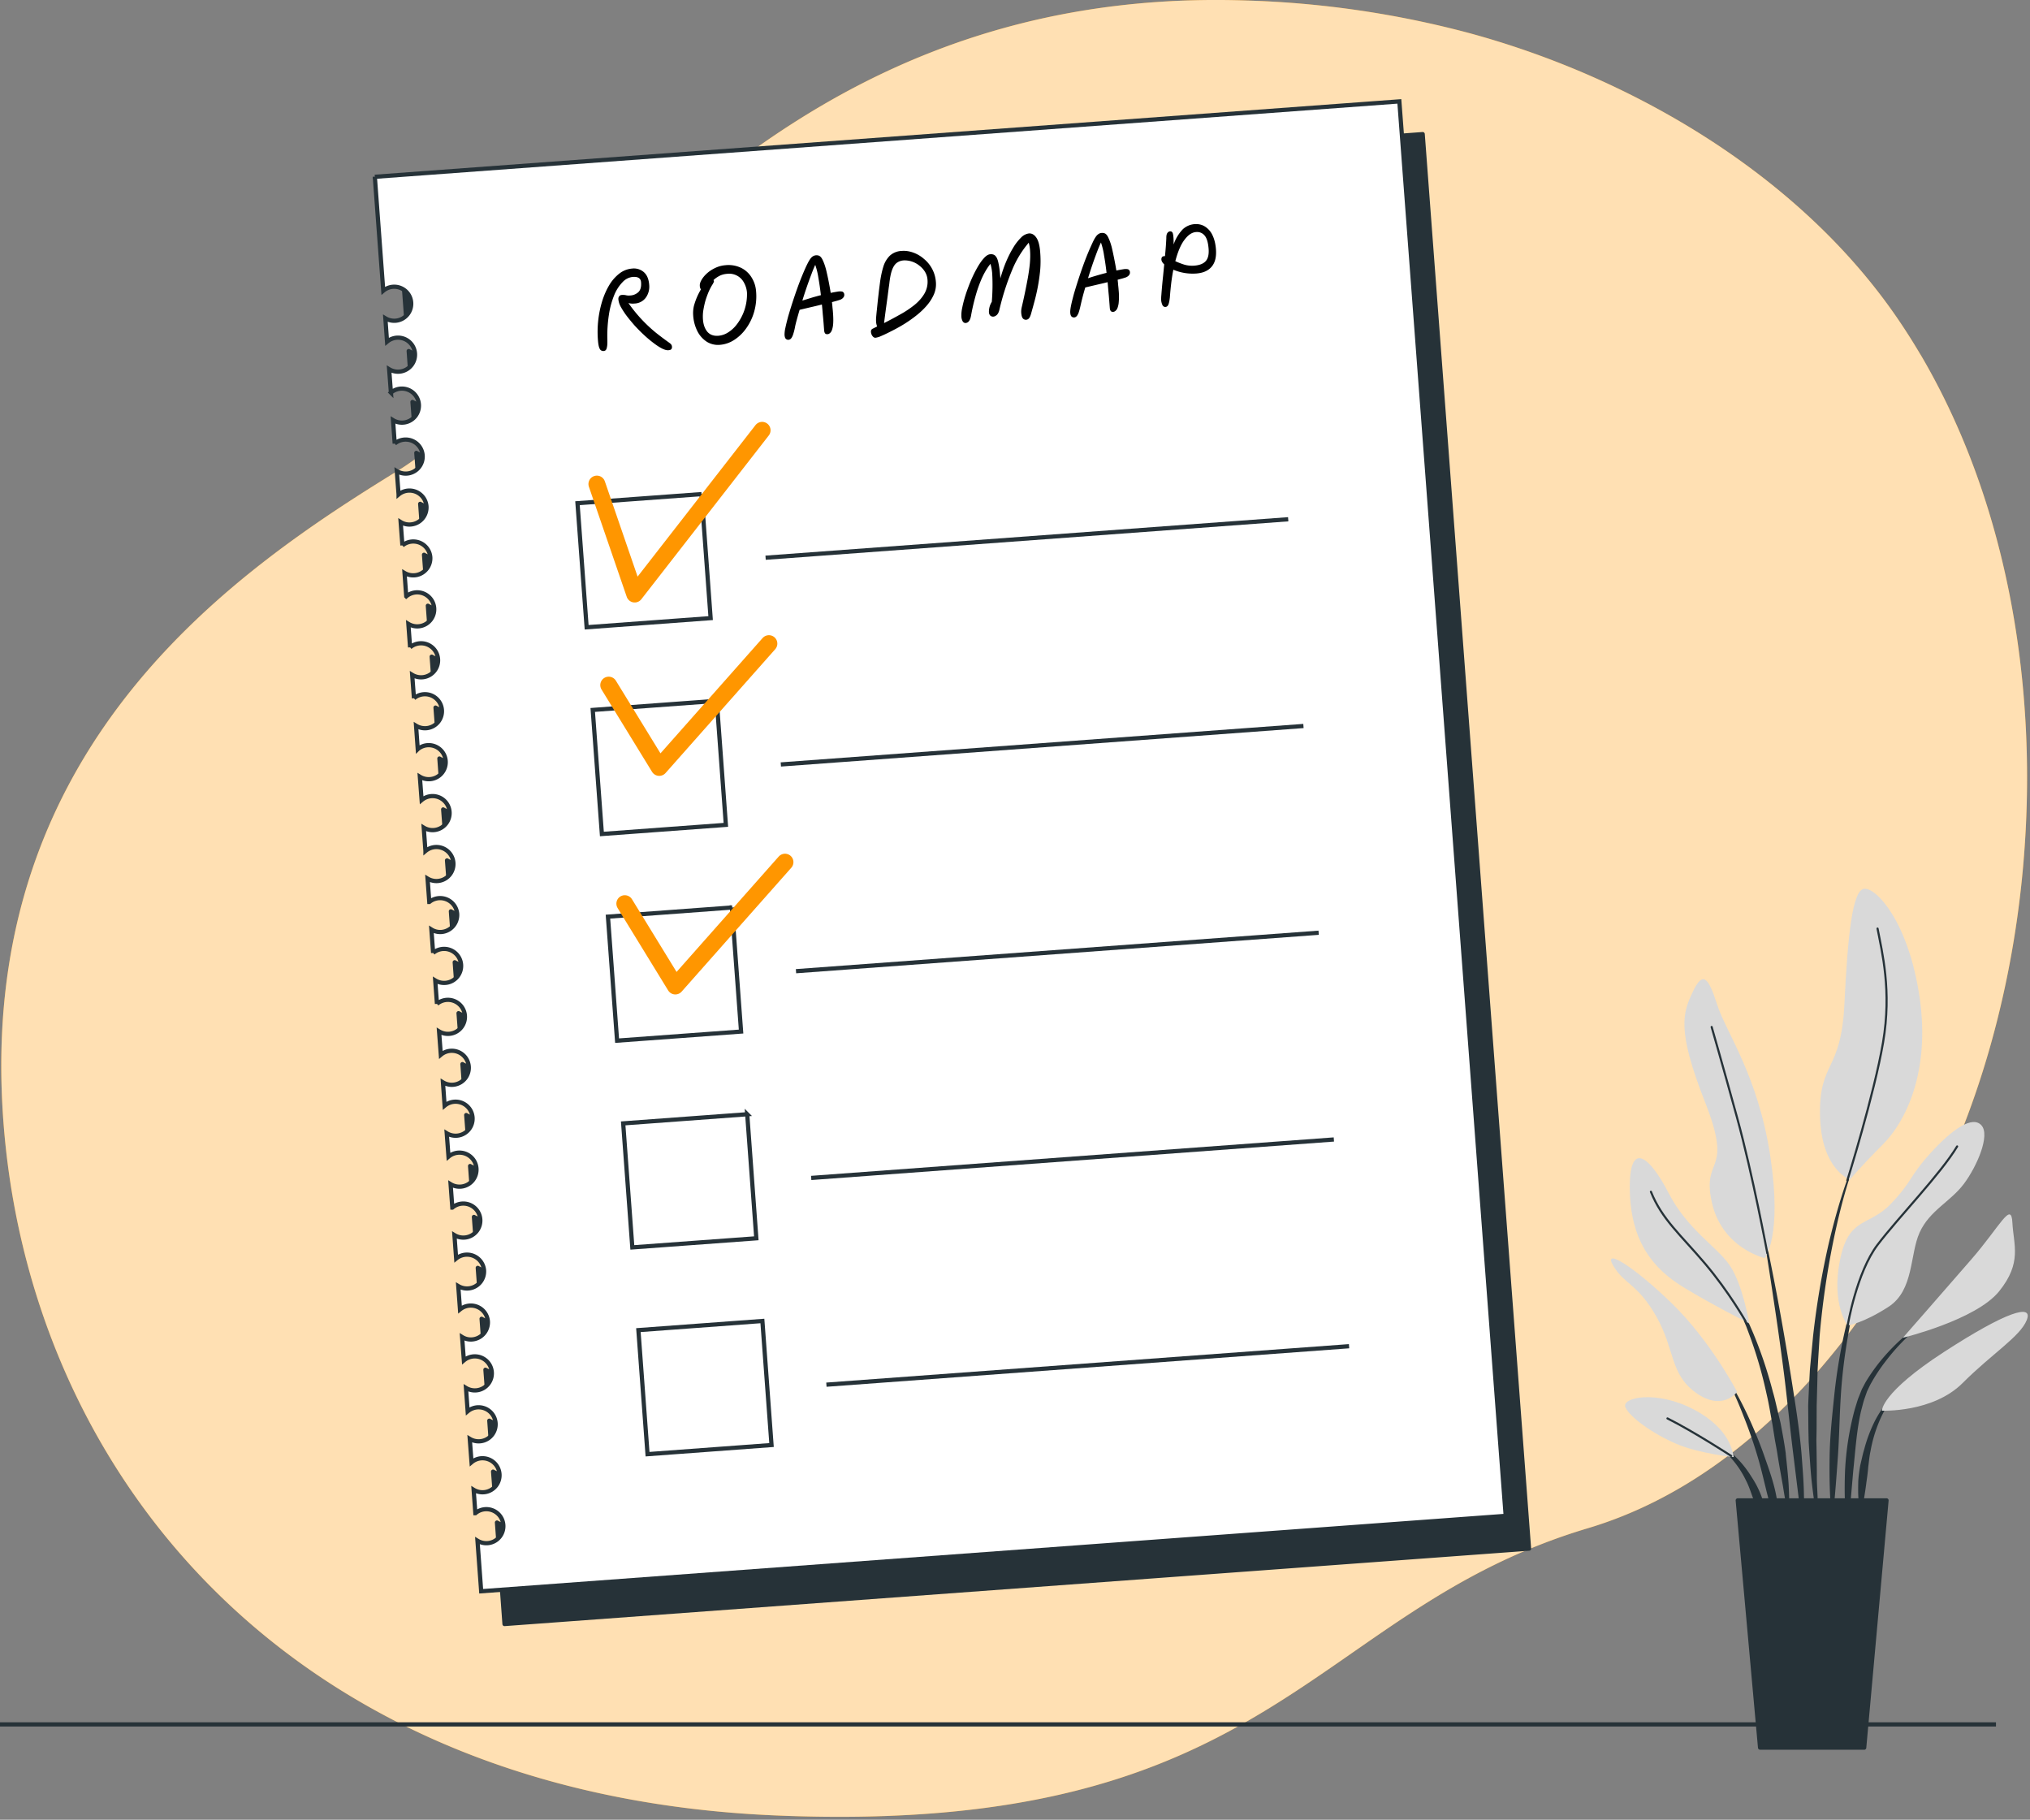 <svg xmlns="http://www.w3.org/2000/svg" fill="none" viewBox="0 0 482 432">
  <rect x="0" y="0" width="482" height="432" fill="#808080" stroke="none"/>
  <path fill="#FF9600" d="M455.99 84.17a150.04 150.04 0 0 0-4.99-7.9c-23.18-34.35-63.07-57.84-102.31-68.46A231.78 231.78 0 0 0 295.98.12C179.37-3.83 132.92 88.07 94.38 111.8 55.83 135.5-3.46 176.02.49 261.01c3.95 85 65.22 165.04 183.82 169.98 118.59 4.94 126.5-48.42 192.71-68.19 43.82-13.08 74.95-57.26 90.2-98.09C488 209.07 487.02 136.8 456 84.16l-.01.01Z"/>
  <path fill="#fff" d="M455.99 84.17a150.04 150.04 0 0 0-4.99-7.9c-23.18-34.35-63.07-57.84-102.31-68.46A231.78 231.78 0 0 0 295.98.12C179.37-3.83 132.92 88.07 94.38 111.8 55.83 135.5-3.46 176.02.49 261.01c3.95 85 65.22 165.04 183.82 169.98 118.59 4.94 126.5-48.42 192.71-68.19 43.82-13.08 74.95-57.26 90.2-98.09C488 209.07 487.02 136.8 456 84.16l-.01.01Z" opacity=".7"/>
  <path stroke="#263238" stroke-miterlimit="10" d="M0 409.37h473.92"/>
  <path fill="#263238" d="M441.16 274.03c.02-.05 0-.1-.05-.13-.05-.02-.11 0-.13.05-2.95 6.81-5.02 13.95-6.75 21.16a196.09 196.09 0 0 0-3.72 21.93l-.53 5.54c-.08.92-.18 1.85-.25 2.77l-.15 2.78c-.08 1.85-.19 3.71-.25 5.57l.05 5.57.06 2.78c.04.93.11 1.85.17 2.78.14 1.85.25 3.7.42 5.55.36 3.7.91 7.37 1.48 11.02 0 .05.05.08.1.08a.1.1 0 0 0 .1-.1c0-1.86-.09-3.7-.13-5.56-.05-1.85-.21-3.68-.19-5.53 0-1.85-.04-3.69-.06-5.53l-.05-2.76.05-2.76.02-5.52.15-5.52.06-2.76.15-2.76.34-5.5a196.8 196.8 0 0 1 3.12-21.89c1.47-7.22 3.28-14.4 5.97-21.28l.02.02Zm.79 28.87s-.01-.1-.06-.12c-.05-.02-.11 0-.12.06a130.68 130.68 0 0 0-3.93 14.02 131.8 131.8 0 0 0-2.32 14.41c-.49 4.83-1.03 9.67-1.1 14.52-.07 4.85 0 9.72.52 14.57 0 .04.04.08.09.1.05 0 .1-.04.11-.1.56-4.84.9-9.66 1.24-14.48.34-4.82.39-9.65.7-14.48.29-4.8.89-9.6 1.72-14.35.81-4.76 1.82-9.5 3.16-14.15h-.01Zm16 10.15s-.09-.06-.13-.03a48.8 48.8 0 0 0-10.7 9.33 43.12 43.12 0 0 0-4.18 5.82l-.86 1.62-.67 1.7c-.24.55-.41 1.12-.59 1.7-.17.58-.37 1.15-.52 1.73a68.5 68.5 0 0 0-2.21 14.12c-.19 4.75-.1 9.5.53 14.22 0 .04.04.08.09.08.05 0 .1-.04.1-.09l1.22-14.07c.49-4.65.78-9.33 1.78-13.88.13-.57.29-1.12.43-1.68.15-.56.29-1.12.49-1.66l.57-1.63.74-1.54a41.72 41.72 0 0 1 3.83-5.82 48.3 48.3 0 0 1 10.05-9.78s.05-.09.03-.14Z"/>
  <path fill="#263238" d="M450.21 331.14c-2.18 1.41-3.64 3.62-4.87 5.85a34.74 34.74 0 0 0-2.73 7.17c-.19.61-.34 1.23-.48 1.86l-.44 1.87c-.22 1.26-.4 2.53-.47 3.8-.02 1.28-.05 2.55.03 3.82.11 1.27.25 2.54.5 3.8 0 .04.04.07.08.08.05.01.11-.02.12-.08.31-1.26.51-2.5.67-3.74.2-1.24.39-2.47.54-3.7.18-1.23.34-2.45.44-3.69.17-1.22.26-2.47.53-3.67a33.09 33.09 0 0 1 2.09-7.1c.95-2.26 2.19-4.5 4.09-6.1h.01s.05-.1.02-.14c-.03-.04-.09-.06-.13-.03Zm-22.45 14.09c-.53-6.25-1.56-12.43-2.53-18.62a721.75 721.75 0 0 0-3.19-18.5 757.31 757.31 0 0 0-3.72-18.39c-.01-.05-.06-.08-.11-.08s-.09.06-.08.11a727.48 727.48 0 0 1 2.95 18.52 726.2 726.2 0 0 1 2.6 18.56c.76 6.2 1.36 12.41 2.14 18.6l2.29 18.6s.04.08.09.1a.1.1 0 0 0 .1-.1c.07-1.57.07-3.13.11-4.7.01-1.58-.06-3.14-.09-4.7-.06-3.15-.33-6.27-.56-9.4Zm-3.74-.09c-.33-2.47-.79-4.93-1.26-7.39l-.88-3.65c-.29-1.22-.56-2.44-.92-3.64-1.25-4.84-2.84-9.6-4.78-14.2l-.75-1.73-.83-1.68c-.53-1.13-1.17-2.2-1.78-3.3-1.31-2.13-2.66-4.25-4.51-5.98-.04-.03-.1-.03-.13 0a.1.1 0 0 0 0 .14c1.71 1.78 2.95 3.97 4.13 6.12.54 1.11 1.12 2.2 1.58 3.35l.73 1.7.65 1.74c1.73 4.63 3.12 9.38 4.16 14.21.57 2.4.95 4.85 1.41 7.28l.58 3.66c.21 1.22.47 2.43.64 3.65.39 2.44.84 4.88 1.27 7.32.38 2.45.83 4.9 1.34 7.35 0 .04.05.08.1.08a.1.1 0 0 0 .1-.1c.01-2.5-.05-4.99-.17-7.49-.15-2.49-.44-4.97-.7-7.46l.02.02Zm-5.17.32c-1.16-3.28-2.5-6.49-3.96-9.63a84.69 84.69 0 0 0-4.98-9.12c-.03-.04-.09-.06-.13-.03-.05.03-.06.1-.03.13 1.63 3.04 3 6.2 4.25 9.41a109.7 109.7 0 0 1 3.37 9.73c.98 3.3 1.68 6.64 2.55 9.95.92 3.3 1.66 6.64 2.68 10a.1.1 0 0 0 .09.06.1.1 0 0 0 .1-.1c.05-3.49-.29-6.98-.97-10.39-.61-3.44-1.82-6.73-2.97-10Zm-.22 10.92a22.33 22.33 0 0 0-2.75-5.77 24.3 24.3 0 0 0-4-4.97 18.3 18.3 0 0 0-2.55-1.92c-.9-.56-1.85-1.04-2.89-1.3-.05-.02-.09 0-.11.04-.02.05 0 .11.05.13h.01c1.87.84 3.45 2.22 4.79 3.73a22.58 22.58 0 0 1 3.34 5.05c.95 1.8 1.44 3.78 2.26 5.63.36.95.73 1.9 1.15 2.85.36.97.75 1.93 1.26 2.9 0 0 .05.05.08.05.06 0 .1-.04.1-.1.04-1.07-.02-2.13-.12-3.19a30.96 30.96 0 0 0-.63-3.13h.01Z"/>
  <path fill="#D9D9D9" d="M419.02 298.67s-10.24-2.36-12.6-13.39c-2.36-11.03 5.25-6.3-1.57-23.63-6.83-17.33-5.25-21.26-2.89-26.25 2.36-4.99 3.68-3.4 5.78 3.15 2.1 6.56 9.71 16.8 12.6 35.96 2.89 19.16-1.31 24.15-1.31 24.15l-.01.01Zm20.21-18.64s-6.83-2.36-7.09-15.23c-.26-12.86 4.99-10.24 5.78-26.25.79-16 1.84-27.3 4.73-27.56 2.89-.26 10.5 7.88 13.13 25.73 2.62 17.85-3.41 29.66-8.66 34.91-5.25 5.25-7.88 8.4-7.88 8.4h-.01Zm-23.89 34.13s-1.58-9.45-4.73-13.9c-3.15-4.47-9.98-8.4-14.44-17.07-4.46-8.66-9.45-12.86-9.19-.53.26 12.34 5.78 18.64 12.6 22.84 6.83 4.2 15.75 8.66 15.75 8.66h.01Zm-2.88 16.27s-6.3-12.08-15.49-21c-9.19-8.93-16.54-13.39-13.91-8.93 2.63 4.46 5.78 4.2 10.24 12.08s3.15 13.65 9.45 18.11c6.3 4.46 9.71-.26 9.71-.26Zm-.79 15.49c-.26-.79-.53-6.56-9.45-11.29-8.93-4.72-17.33-2.89-16.28-.53 1.05 2.36 6.56 6.3 12.08 8.66 5.51 2.36 13.65 3.15 13.65 3.15v.01Zm27.04-31.24s-3.94-4.99-1.84-15.49c2.1-10.5 6.83-7.88 12.08-13.39 5.25-5.5 4.2-6.3 9.45-12.08 5.25-5.78 9.98-8.93 12.08-6.56 2.1 2.36-1.05 9.71-4.2 13.91-3.15 4.2-8.14 6.3-10.5 11.55-2.36 5.25-1.31 13.65-7.35 17.6-6.04 3.93-9.71 4.45-9.71 4.45l-.01.01Zm13.12 2.89s9.45-10.76 16.28-18.64c6.83-7.88 9.45-13.9 9.71-8.66.26 5.25 2.36 9.45-3.15 16.28-5.51 6.83-22.84 11.03-22.84 11.03Zm-4.99 17.33s-.26-4.2 14.7-13.92c14.96-9.7 21.26-11.55 19.69-7.6-1.57 3.93-8.14 7.87-15.23 14.95-7.09 7.1-19.16 6.56-19.16 6.56Z"/>
  <path stroke="#263238" stroke-linecap="round" stroke-linejoin="round" stroke-width=".5" d="M419.64 297.55s-3.51-18.83-7.19-32.22c-3.68-13.39-6.04-21.53-6.04-21.53m32.22 36.43s6.38-20.4 8.48-32.75c2.1-12.34-.26-21.53-1.31-27.04m-31.28 93.32s-3.9-6.96-9.67-13.78c-5.78-6.83-10.24-10.5-12.86-17.06m46.72 31.76s2.1-12.6 7.09-19.16c4.99-6.56 14.96-16.8 18.9-23.36m-53.65 73.47s-8.83-5.75-15.13-8.9"/>
  <path fill="#263238" stroke="#263238" stroke-linecap="round" stroke-linejoin="round" d="M442.63 414.88h-24.72l-5.3-58.69h35.32l-5.3 58.7ZM94.54 49.74l2 27.06a4.04 4.04 0 1 1 .5 6.54l.4 5.55a4.04 4.04 0 1 1 .5 6.54l.42 5.55a4.05 4.05 0 0 1 6.62 2.8 4.06 4.06 0 0 1-3.73 4.33 3.9 3.9 0 0 1-2.4-.59l.42 5.56a4.04 4.04 0 1 1 .5 6.53l.41 5.56a4.04 4.04 0 1 1 .5 6.53l.41 5.56a4.04 4.04 0 1 1 .5 6.54l.41 5.55a4.04 4.04 0 1 1 .5 6.54l.41 5.55a4.04 4.04 0 1 1 .5 6.54l.42 5.56a4.04 4.04 0 1 1 .5 6.53l.4 5.56a4.06 4.06 0 0 1 6.62 2.8 4.06 4.06 0 0 1-3.72 4.32 3.9 3.9 0 0 1-2.4-.59l.42 5.56a4.06 4.06 0 0 1 6.62 2.8 4.06 4.06 0 0 1-3.73 4.32 3.9 3.9 0 0 1-2.4-.58l.42 5.55a4.04 4.04 0 1 1 .5 6.54l.41 5.55a4.04 4.04 0 1 1 .5 6.54l.41 5.55a4.04 4.04 0 1 1 .5 6.54l.42 5.56a4.04 4.04 0 1 1 .5 6.53l.4 5.56a4.04 4.04 0 1 1 .5 6.53l.42 5.56a4.04 4.04 0 1 1 .5 6.54l.41 5.55a4.04 4.04 0 0 1 6.62 2.8 4.06 4.06 0 0 1-6.12 3.74l.41 5.55a4.06 4.06 0 0 1 6.62 2.8 4.06 4.06 0 0 1-3.73 4.32 3.9 3.9 0 0 1-2.39-.58l.41 5.56a4.04 4.04 0 1 1 .5 6.53l.41 5.56a4.04 4.04 0 1 1 .5 6.53l.42 5.56a4.04 4.04 0 1 1 .5 6.54l.4 5.55a4.04 4.04 0 1 1 .5 6.54l.42 5.55a4.04 4.04 0 1 1 .5 6.54l.41 5.56a4.04 4.04 0 1 1 .5 6.53l.88 12 243.26-17.9-25.25-335.8L94.54 49.72v.02Z"/>
  <path fill="#fff" stroke="#263238" stroke-miterlimit="10" d="m89 41.96 2 27.06a4.04 4.04 0 1 1 .5 6.54l.4 5.55a4.04 4.04 0 1 1 .5 6.54l.42 5.56a4.04 4.04 0 1 1 .5 6.53l.4 5.56a4.04 4.04 0 1 1 .5 6.54l.42 5.55a4.05 4.05 0 0 1 6.62 2.8 4.06 4.06 0 0 1-3.73 4.32 3.9 3.9 0 0 1-2.4-.58l.42 5.55a4.05 4.05 0 0 1 6.62 2.8 4.06 4.06 0 0 1-6.12 3.74l.41 5.55a4.04 4.04 0 1 1 .5 6.54l.41 5.56a4.04 4.04 0 1 1 .5 6.53l.42 5.56a4.04 4.04 0 1 1 .5 6.53l.4 5.56a4.04 4.04 0 1 1 .5 6.54l.42 5.55a4.04 4.04 0 1 1 .5 6.54l.41 5.55a4.04 4.04 0 1 1 .5 6.54l.41 5.56a4.06 4.06 0 0 1 6.62 2.8 4.06 4.06 0 0 1-3.73 4.32 3.9 3.9 0 0 1-2.39-.59l.41 5.56a4.04 4.04 0 1 1 .5 6.53l.41 5.56a4.04 4.04 0 1 1 .5 6.54l.42 5.55a4.04 4.04 0 1 1 .5 6.54l.4 5.55a4.04 4.04 0 1 1 .5 6.54l.42 5.56a4.04 4.04 0 1 1 .5 6.53l.41 5.56a4.04 4.04 0 1 1 .5 6.53l.41 5.56a4.06 4.06 0 0 1 6.62 2.8 4.05 4.05 0 0 1-6.12 3.74l.41 5.55a4.06 4.06 0 0 1 6.62 2.8 4.06 4.06 0 0 1-3.72 4.32 3.9 3.9 0 0 1-2.4-.58l.42 5.55a4.04 4.04 0 1 1 .5 6.54l.4 5.55a4.04 4.04 0 1 1 .5 6.54l.42 5.56a4.04 4.04 0 1 1 .5 6.53l.41 5.56a4.04 4.04 0 1 1 .5 6.53l.88 12 243.26-17.9-25.25-335.79L89 41.97Z"/>
  <path stroke="#263238" stroke-miterlimit="10" d="m181.78 132.4 124.09-9.13m-139.3-5.97-29.45 2.16 2.17 29.45 29.44-2.17-2.16-29.45Zm18.83 64.18 124.09-9.13m-139.3-5.97-29.45 2.16 2.17 29.45 29.44-2.17-2.16-29.44ZM189 230.56l124.1-9.13m-139.3-5.99-29.45 2.17 2.17 29.44 29.44-2.16-2.17-29.45Zm18.81 64.2 124.1-9.13m-139.29-5.99-29.45 2.17 2.17 29.44 29.44-2.16-2.16-29.45Zm18.8 64.2 124.1-9.13m-139.3-5.99-29.44 2.17 2.17 29.45 29.44-2.17-2.17-29.45Z"/>
  <path stroke="#FF9600" stroke-linecap="round" stroke-linejoin="round" stroke-width="4" d="m141.72 114.91 8.98 26.12 30.26-38.88m-36.43 60.49 12 19.55 26.04-29.4m-34.22 61.73 12 19.56 26.04-29.41"/>
  <path fill="#000" d="M143.36 83.33a1.1 1.1 0 0 1-.64-.15c-.19-.11-.34-.36-.47-.73-.13-.4-.22-.97-.28-1.74a24.87 24.87 0 0 1 1.03-9.27c.45-1.43 1.02-2.7 1.7-3.82a9.87 9.87 0 0 1 2.4-2.71 5.6 5.6 0 0 1 2.96-1.15 3.6 3.6 0 0 1 2.83.86c.73.65 1.14 1.63 1.25 2.94a4.47 4.47 0 0 1-.8 3.1 3.47 3.47 0 0 1-2.7 1.4 3.82 3.82 0 0 1-1.43-.12 34.75 34.75 0 0 0 6.47 7c1.09.87 2.2 1.7 3.32 2.49.17.13.3.26.4.4a1 1 0 0 1 .15.45c.02.27-.03.47-.15.6-.1.15-.33.23-.7.26-.4.03-.9-.1-1.52-.41-.6-.31-1.27-.74-2-1.3a27.93 27.93 0 0 1-2.25-1.89c-.76-.7-1.5-1.45-2.22-2.23-.7-.8-1.34-1.57-1.92-2.33a19.8 19.8 0 0 1-1.4-2.15 4.7 4.7 0 0 1-.56-1.72c-.03-.32.03-.57.18-.76a.8.8 0 0 1 .63-.33c.35-.03.67 0 .96.06.31.08.64.1.97.07a3.06 3.06 0 0 0 2.03-.83c.5-.5.7-1.28.61-2.33-.07-.93-.73-1.34-1.97-1.25a3.8 3.8 0 0 0-2.41 1.23 9.64 9.64 0 0 0-1.98 3.06 20.4 20.4 0 0 0-1.27 4.68 32.58 32.58 0 0 0-.37 5.95c.02.75 0 1.32-.09 1.7-.06.37-.16.62-.3.76a.7.7 0 0 1-.46.2Zm27.6-1.47a5.04 5.04 0 0 1-3.11-.71 6.44 6.44 0 0 1-2.24-2.48 9.66 9.66 0 0 1-1.02-3.77c-.06-.75 0-1.5.16-2.23a15.7 15.7 0 0 1 1.67-3.96 1.62 1.62 0 0 1-.26-.87c-.03-.4.1-.85.4-1.37.3-.53.72-1.04 1.27-1.55.55-.5 1.21-.94 1.97-1.3a6.84 6.84 0 0 1 2.45-.66 6.9 6.9 0 0 1 3.76.65 6.05 6.05 0 0 1 2.46 2.28c.6.97.96 2.05 1.05 3.24a13.4 13.4 0 0 1-.44 4.83 12.62 12.62 0 0 1-1.9 3.98 10.43 10.43 0 0 1-2.87 2.77 7.26 7.26 0 0 1-3.35 1.15Zm-1.56-15.35c.07.07.1.15.11.23a.55.55 0 0 1-.09.34 6.4 6.4 0 0 1-.21.4c-.27.41-.56.94-.86 1.59-.29.65-.55 1.36-.8 2.13-.23.77-.4 1.57-.54 2.38a9.5 9.5 0 0 0-.1 2.27c.09 1.23.45 2.2 1.06 2.93.62.7 1.48 1.01 2.58.93a5 5 0 0 0 2.32-.79 7.7 7.7 0 0 0 1.96-1.76 11.73 11.73 0 0 0 2.53-7.69 5.64 5.64 0 0 0-.69-2.33A3.96 3.96 0 0 0 172.7 65c-.77.06-1.42.24-1.96.54-.52.28-.97.6-1.34.97Zm17.84 14.15a.8.8 0 0 1-.64-.21c-.18-.16-.28-.47-.32-.92a7 7 0 0 1 .19-1.65c.16-.78.39-1.7.67-2.75a120.33 120.33 0 0 1 2.23-6.86 66.3 66.3 0 0 1 1.27-3.26c.42-1 .8-1.86 1.17-2.57.36-.7.68-1.17.95-1.4a1.64 1.64 0 0 1 1.39-.42 1 1 0 0 1 .41.14c.3.15.58.52.84 1.11.27.58.52 1.29.74 2.14a69.43 69.43 0 0 1 1.1 5.52 37.27 37.27 0 0 1 1.88-.34c.55-.04.9 0 1.05.13.15.14.25.3.28.49.05.28 0 .54-.18.78s-.43.43-.78.57l-.7.22-1.25.34c.05.48.1.92.13 1.34.05.4.08.74.1 1.03.12 1.45.11 2.55 0 3.3-.12.73-.3 1.23-.53 1.5-.24.28-.48.43-.72.44-.28.03-.49-.04-.61-.19-.13-.16-.2-.4-.23-.73l-.13-1.7c-.05-.59-.1-1.25-.18-2a86.9 86.9 0 0 0-.22-2.42c-.93.24-1.87.46-2.83.68l-2.46.58c-.28.94-.52 1.78-.72 2.53-.2.74-.33 1.3-.4 1.7a13.1 13.1 0 0 1-.5 1.84c-.16.4-.33.67-.49.81a.83.83 0 0 1-.51.23Zm3.27-9.3 2.32-.72a67 67 0 0 1 2.08-.57c-.16-1.43-.36-2.8-.59-4.1a16.8 16.8 0 0 0-.75-3.09 30.5 30.5 0 0 0-.9 2.2 97.86 97.86 0 0 0-2.16 6.28Zm17.38 8.82c-.27.02-.51-.11-.73-.4a1.8 1.8 0 0 1-.36-.98.9.9 0 0 1 .06-.44.73.73 0 0 1 .34-.32 355.01 355.01 0 0 1 1.07-.54 3.63 3.63 0 0 1-.25-1.06 8.03 8.03 0 0 1 0-1.01c.05-.52.1-1.14.18-1.85l.23-2.25.27-2.36.27-2.1c.19-1.32.44-2.52.78-3.6a6.14 6.14 0 0 1 1.53-2.57 4.42 4.42 0 0 1 2.82-1.13c.91-.07 1.82.06 2.73.39a7.8 7.8 0 0 1 2.55 1.5 7.8 7.8 0 0 1 2.84 5.53c.08 1-.08 1.96-.47 2.88-.4.92-.95 1.8-1.67 2.64-.72.84-1.56 1.64-2.51 2.39a31.5 31.5 0 0 1-2.97 2.08 38.9 38.9 0 0 1-3.05 1.68c-1 .52-1.93.95-2.78 1.3a5.29 5.29 0 0 1-.88.22Zm2.02-3.48a101.6 101.6 0 0 0 3.9-2.09 22.9 22.9 0 0 0 3.41-2.29c1-.83 1.77-1.73 2.32-2.7a5.6 5.6 0 0 0 .68-3.26 4.13 4.13 0 0 0-.57-1.79 5.18 5.18 0 0 0-1.32-1.48 5.56 5.56 0 0 0-3.78-1.27c-.63.05-1.17.25-1.64.6-.46.35-.83.92-1.12 1.73-.29.81-.5 1.92-.65 3.33-.13.88-.25 1.82-.38 2.85l-.4 2.9a300.15 300.15 0 0 0-.45 3.47Zm33.73-.79a.93.93 0 0 1-.77-.32c-.21-.24-.34-.68-.39-1.32-.03-.37 0-.8.11-1.3a140.25 140.25 0 0 0 1.44-6.9c.22-1.23.39-2.4.5-3.54.1-1.15.11-2.19.04-3.13a8.85 8.85 0 0 0-.31-1.78 23.66 23.66 0 0 0-3.99 6.6 59.52 59.52 0 0 0-3 9.42c-.14.54-.35.93-.62 1.16-.27.23-.54.35-.8.37a1 1 0 0 1-.66-.2c-.22-.18-.35-.46-.38-.85a4.4 4.4 0 0 1 .68-2.46 47.79 47.79 0 0 0 .1-6.67 10.88 10.88 0 0 0-.42-2.35c-.76.94-1.45 2.1-2.07 3.48a31.19 31.19 0 0 0-1.53 4.38 47.92 47.92 0 0 0-1.02 4.51c-.2 1.06-.63 1.62-1.27 1.67-.25.02-.48-.1-.68-.36a2.57 2.57 0 0 1-.33-1.2 8.3 8.3 0 0 1 .22-2.16c.18-.91.45-1.92.8-3.03.36-1.1.77-2.2 1.23-3.3.47-1.1.97-2.12 1.5-3.05.53-.94 1.06-1.7 1.6-2.29.53-.59 1.03-.9 1.49-.93.3-.03.58 0 .82.1.25.1.48.3.68.64.2.33.37.83.5 1.53.15.68.27 1.6.36 2.74l.06.72c.36-1.31.8-2.6 1.31-3.84.53-1.26 1.1-2.4 1.71-3.4a11.74 11.74 0 0 1 1.88-2.44 3.16 3.16 0 0 1 1.87-.99c.69-.05 1.28.28 1.77 1 .48.7.79 1.84.91 3.42.12 1.5.12 2.96-.01 4.4a45.02 45.02 0 0 1-1.43 7.62c-.28 1.05-.54 1.96-.75 2.71-.14.46-.3.8-.47 1-.18.2-.4.32-.68.34Zm11.43-.55a.8.8 0 0 1-.64-.22c-.18-.16-.28-.47-.31-.91-.03-.34.03-.89.18-1.65.16-.79.39-1.7.67-2.75a120.23 120.23 0 0 1 2.24-6.87 62.18 62.18 0 0 1 2.43-5.82c.36-.7.68-1.17.95-1.4.31-.27.62-.41.9-.43.16-.02.32-.01.49 0 .16.03.3.07.42.14.3.16.58.53.83 1.12.27.57.52 1.28.74 2.13a88.43 88.43 0 0 1 1.1 5.52 38.47 38.47 0 0 1 1.89-.34c.54-.04.89 0 1.04.14.16.13.25.3.28.48.05.29 0 .55-.18.79-.17.23-.43.42-.77.56l-.7.22-1.26.34c.06.48.1.93.13 1.34.05.4.08.74.1 1.03a15.2 15.2 0 0 1 0 3.3c-.12.73-.3 1.23-.53 1.5-.24.28-.48.43-.71.45-.3.02-.5-.04-.62-.2-.13-.16-.2-.4-.23-.72l-.13-1.7c-.05-.6-.1-1.26-.18-2.01l-.21-2.41c-.93.23-1.88.45-2.84.67l-2.46.58a60.48 60.48 0 0 0-1.11 4.23c-.18.82-.35 1.43-.5 1.84-.17.4-.33.67-.5.81a.83.83 0 0 1-.51.24Zm3.27-9.31a66.8 66.8 0 0 1 4.4-1.28c-.16-1.44-.36-2.8-.59-4.1a16.8 16.8 0 0 0-.74-3.1 30.5 30.5 0 0 0-.92 2.2 97.95 97.95 0 0 0-2.15 6.28Zm25.72-1.12a11.8 11.8 0 0 1-5.46-.9c-.19.93-.35 1.95-.49 3.05-.13 1.1-.25 2.28-.34 3.54-.1.9-.24 1.5-.4 1.79-.15.28-.36.44-.63.46-.27.02-.5-.1-.68-.34a3.3 3.3 0 0 1-.36-1.48c0-.15 0-.49.05-1.02a140.01 140.01 0 0 1 .41-4.5l.27-2.77c-.42-.39-.64-.76-.67-1.13a.96.96 0 0 1 .1-.52c.09-.18.28-.28.58-.3h.17a77.5 77.5 0 0 0 .32-4.26c-.01-.57.07-.98.24-1.22.18-.25.39-.39.64-.41a.6.6 0 0 1 .53.22c.14.15.23.56.28 1.2.04.42.05.98.04 1.7a9.85 9.85 0 0 1 2.17-3.6 4.58 4.58 0 0 1 2.8-1.23c.95-.07 1.8.13 2.52.6a4.81 4.81 0 0 1 1.75 2.05c.44.92.71 2.01.81 3.29.14 1.8-.19 3.18-1 4.14-.8.97-2.02 1.51-3.65 1.64Zm-5-2.93c.64.3 1.34.57 2.12.82.77.23 1.55.3 2.35.25 1.3-.1 2.21-.47 2.76-1.09.56-.63.78-1.6.68-2.91-.12-1.52-.44-2.58-.97-3.18a2.3 2.3 0 0 0-2.03-.8c-.95.07-1.85.67-2.7 1.8-.86 1.1-1.6 2.81-2.2 5.1Z"/>
<script xmlns=""/></svg>